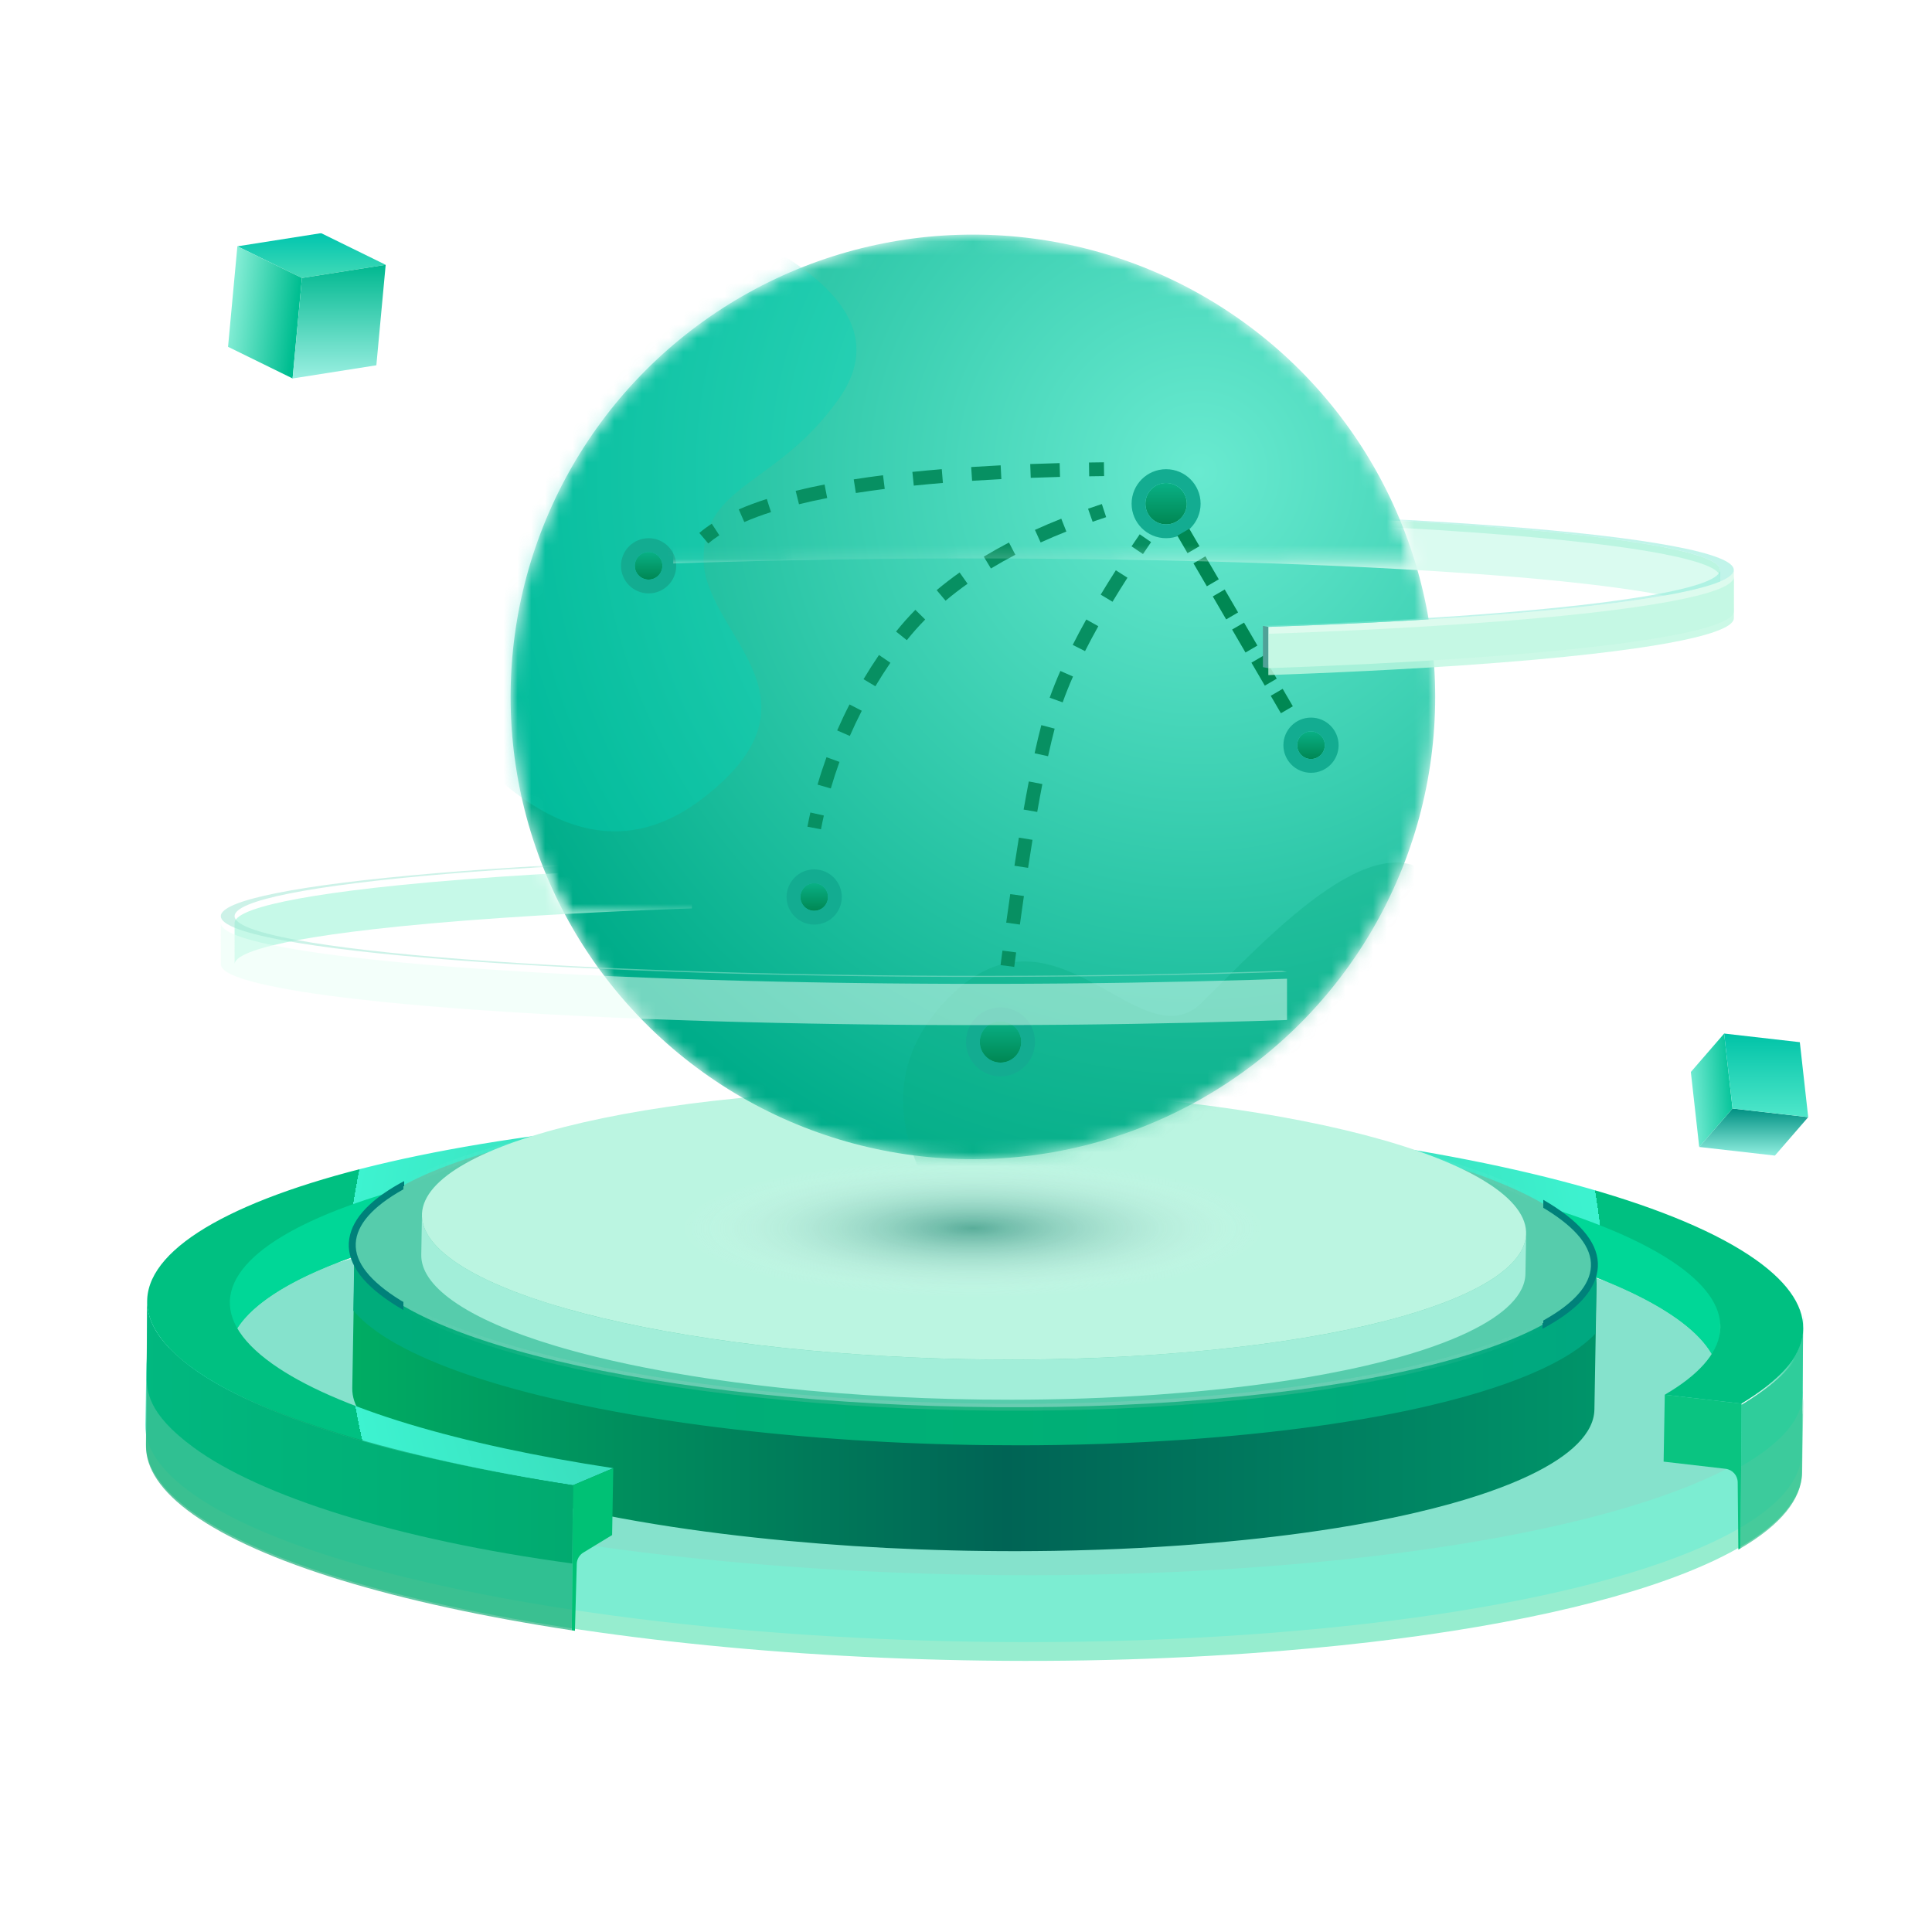 <svg xmlns="http://www.w3.org/2000/svg" xmlns:xlink="http://www.w3.org/1999/xlink" fill="none" version="1.1" width="140" height="140" viewBox="0 0 140 140"><defs><filter id="master_svg0_156_000049/0_3433/0_29551" filterUnits="objectBoundingBox" color-interpolation-filters="sRGB" x="0" y="0" width="120.106" height="20.587"><feFlood flood-opacity="0" result="BackgroundImageFix"/><feBlend mode="normal" in="SourceGraphic" in2="BackgroundImageFix" result="shape"/><feColorMatrix in="SourceAlpha" type="matrix" result="hardAlpha" values="0 0 0 0 0 0 0 0 0 0 0 0 0 0 0 0 0 0 127 0"/><feOffset dy="-0.5" dx="0"/><feGaussianBlur stdDeviation="0.1"/><feComposite in2="hardAlpha" operator="arithmetic" k2="-1" k3="1"/><feColorMatrix type="matrix" values="0 0 0 0 0.282 0 0 0 0 0.741 0 0 0 0 0.624 0 0 0 1 0"/><feBlend mode="normal" in2="shape" result="effect1_innerShadow"/><feColorMatrix in="SourceAlpha" type="matrix" result="hardAlpha" values="0 0 0 0 0 0 0 0 0 0 0 0 0 0 0 0 0 0 127 0"/><feOffset dy="-1" dx="0"/><feGaussianBlur stdDeviation="1"/><feComposite in2="hardAlpha" operator="arithmetic" k2="-1" k3="1"/><feColorMatrix type="matrix" values="0 0 0 0 0.361 0 0 0 0 0.906 0 0 0 0 0.78 0 0 0 1 0"/><feBlend mode="normal" in2="effect1_innerShadow" result="effect2_innerShadow"/></filter><filter id="master_svg1_156_000049/0_3433/0_29552" filterUnits="objectBoundingBox" color-interpolation-filters="sRGB" x="-6" y="-5" width="102.178" height="33.508"><feFlood flood-opacity="0" result="BackgroundImageFix"/><feColorMatrix in="SourceAlpha" type="matrix" values="0 0 0 0 0 0 0 0 0 0 0 0 0 0 0 0 0 0 127 0"/><feOffset dy="1" dx="0"/><feGaussianBlur stdDeviation="1.5"/><feColorMatrix type="matrix" values="0 0 0 0 0.157 0 0 0 0 0.739 0 0 0 0 0.629 0 0 0 1 0"/><feBlend mode="normal" in2="BackgroundImageFix" result="effect1_dropShadow"/><feBlend mode="normal" in="SourceGraphic" in2="effect1_dropShadow" result="shape"/></filter><linearGradient x1="1" y1="0.5" x2="0" y2="0.5" id="master_svg2_0_59462"><stop offset="0%" stop-color="#009469" stop-opacity="1"/><stop offset="47.42%" stop-color="#006455" stop-opacity="1"/><stop offset="100%" stop-color="#00AC63" stop-opacity="1"/></linearGradient><linearGradient x1="1" y1="0.5" x2="0" y2="0.5" id="master_svg3_0_59466"><stop offset="0%" stop-color="#00A880" stop-opacity="1"/><stop offset="47.42%" stop-color="#00B075" stop-opacity="1"/><stop offset="100%" stop-color="#00AC7B" stop-opacity="1"/></linearGradient><radialGradient cx="0" cy="0" r="1" gradientUnits="userSpaceOnUse" id="master_svg4_0_59470" gradientTransform="translate(70.618 90.522) rotate(0) scale(54.046 54.046)"><stop offset="0%" stop-color="#00D496" stop-opacity="1"/><stop offset="25%" stop-color="#000000" stop-opacity="1"/><stop offset="49.816%" stop-color="#00D797" stop-opacity="1"/></radialGradient><filter id="master_svg5_156_000049/0_3433/0_29558" filterUnits="objectBoundingBox" color-interpolation-filters="sRGB" x="0" y="0" width="4.535" height="10.992"><feFlood flood-opacity="0" result="BackgroundImageFix"/><feBlend mode="normal" in="SourceGraphic" in2="BackgroundImageFix" result="shape"/><feColorMatrix in="SourceAlpha" type="matrix" result="hardAlpha" values="0 0 0 0 0 0 0 0 0 0 0 0 0 0 0 0 0 0 127 0"/><feOffset dy="-1" dx="0"/><feGaussianBlur stdDeviation="1.5"/><feComposite in2="hardAlpha" operator="arithmetic" k2="-1" k3="1"/><feColorMatrix type="matrix" values="0 0 0 0 1 0 0 0 0 1 0 0 0 0 1 0 0 0 0.542 0"/><feBlend mode="normal" in2="shape" result="effect1_innerShadow"/></filter><radialGradient cx="0" cy="0" r="1" gradientUnits="userSpaceOnUse" id="master_svg6_0_59478" gradientTransform="translate(70.666 94.086) rotate(0) scale(60.002 60.002)"><stop offset="0%" stop-color="#33DEBB" stop-opacity="1"/><stop offset="51.668%" stop-color="#3AE0BF" stop-opacity="1"/><stop offset="75.768%" stop-color="#3DF3D0" stop-opacity="1"/><stop offset="41.742%" stop-color="#00C081" stop-opacity="1"/></radialGradient><linearGradient x1="1" y1="0.5" x2="0" y2="0.5" id="master_svg7_0_59482"><stop offset="0%" stop-color="#00B377" stop-opacity="1"/><stop offset="100%" stop-color="#00D7A2" stop-opacity="1"/></linearGradient><radialGradient cx="0" cy="0" r="1" gradientUnits="userSpaceOnUse" id="master_svg8_0_59486" gradientTransform="translate(70.532 90.935) rotate(0) scale(45.005 183.456)"><stop offset="52.796%" stop-color="#D5D5D5" stop-opacity="0.151"/><stop offset="92.254%" stop-color="#FFFFFF" stop-opacity="0"/><stop offset="24.028%" stop-color="#00817A" stop-opacity="1"/></radialGradient><linearGradient x1="0.905" y1="0.342" x2="0.066" y2="1" id="master_svg9_0_59492"><stop offset="0%" stop-color="#FFFFFF" stop-opacity="0"/><stop offset="100%" stop-color="#FFFFFF" stop-opacity="1"/></linearGradient><filter id="master_svga_156_000049/0_3433/0_29568" filterUnits="objectBoundingBox" color-interpolation-filters="sRGB" x="-4" y="-2" width="88.062" height="30.535"><feFlood flood-opacity="0" result="BackgroundImageFix"/><feColorMatrix in="SourceAlpha" type="matrix" values="0 0 0 0 0 0 0 0 0 0 0 0 0 0 0 0 0 0 127 0"/><feOffset dy="2" dx="0"/><feGaussianBlur stdDeviation="1"/><feColorMatrix type="matrix" values="0 0 0 0 0 0 0 0 0 0.729 0 0 0 0 0.624 0 0 0 1 0"/><feBlend mode="normal" in2="BackgroundImageFix" result="effect1_dropShadow"/><feBlend mode="normal" in="SourceGraphic" in2="effect1_dropShadow" result="shape"/></filter><radialGradient cx="0" cy="0" r="1" gradientUnits="userSpaceOnUse" id="master_svgb_0_59613" gradientTransform="translate(70.5 89) rotate(90) scale(5 21.087)"><stop offset="0%" stop-color="#006C59" stop-opacity="1"/><stop offset="100%" stop-color="#FFFFFF" stop-opacity="0"/></radialGradient><linearGradient x1="0.5" y1="0" x2="0.5" y2="1" id="master_svgc_0_59601"><stop offset="0%" stop-color="#77EFDC" stop-opacity="1"/><stop offset="0.244%" stop-color="#00C5AE" stop-opacity="1"/><stop offset="100%" stop-color="#42DAB7" stop-opacity="1"/><stop offset="100%" stop-color="#7FEBD8" stop-opacity="1"/></linearGradient><linearGradient x1="0.88" y1="0.69" x2="0" y2="0.5" id="master_svgd_0_59603"><stop offset="0%" stop-color="#00BE91" stop-opacity="1"/><stop offset="100%" stop-color="#89EFD8" stop-opacity="1"/></linearGradient><linearGradient x1="0.5" y1="0" x2="0.5" y2="1" id="master_svge_0_59605"><stop offset="0%" stop-color="#00B890" stop-opacity="1"/><stop offset="100%" stop-color="#9AEFE1" stop-opacity="1"/></linearGradient><linearGradient x1="0.5" y1="0" x2="0.5" y2="1" id="master_svgf_0_59607"><stop offset="0%" stop-color="#009082" stop-opacity="1"/><stop offset="100%" stop-color="#90EEDF" stop-opacity="1"/></linearGradient><linearGradient x1="0" y1="0.605" x2="1" y2="0.381" id="master_svgg_0_59609"><stop offset="0%" stop-color="#76ECD4" stop-opacity="1"/><stop offset="100%" stop-color="#00C297" stop-opacity="1"/></linearGradient><linearGradient x1="0.5" y1="0" x2="0.5" y2="0.995" id="master_svgh_0_59611"><stop offset="0%" stop-color="#00C3A7" stop-opacity="1"/><stop offset="100%" stop-color="#4FE7CA" stop-opacity="1"/></linearGradient><radialGradient cx="0" cy="0" r="1" gradientUnits="userSpaceOnUse" id="master_svgi_0_59615" gradientTransform="translate(86.995 34.002) rotate(124.519) scale(55.41 55.41)"><stop offset="0%" stop-color="#69EAD0" stop-opacity="1"/><stop offset="100%" stop-color="#00AD8A" stop-opacity="1"/></radialGradient><mask id="master_svgj_156_000049/0_3433/0_15263" style="mask-type:alpha" maskUnits="userSpaceOnUse"><g><ellipse cx="70.5" cy="50.5" rx="33.5" ry="33.5" fill="#FFFFFF" fill-opacity="1"/></g></mask><filter id="master_svgk_156_000049/0_3433/0_15266" filterUnits="objectBoundingBox" color-interpolation-filters="sRGB" x="-6" y="-5" width="15" height="15"><feFlood flood-opacity="0" result="BackgroundImageFix"/><feColorMatrix in="SourceAlpha" type="matrix" values="0 0 0 0 0 0 0 0 0 0 0 0 0 0 0 0 0 0 127 0"/><feOffset dy="1" dx="0"/><feGaussianBlur stdDeviation="1.5"/><feColorMatrix type="matrix" values="0 0 0 0 0 0 0 0 0 0.533 0 0 0 0 0.325 0 0 0 1 0"/><feBlend mode="normal" in2="BackgroundImageFix" result="effect1_dropShadow"/><feBlend mode="normal" in="SourceGraphic" in2="effect1_dropShadow" result="shape"/></filter><linearGradient x1="0.5" y1="0" x2="0.5" y2="1" id="master_svgl_0_59621"><stop offset="0%" stop-color="#09B085" stop-opacity="1"/><stop offset="100%" stop-color="#008753" stop-opacity="1"/></linearGradient><filter id="master_svgm_156_000049/0_3433/0_15267" filterUnits="objectBoundingBox" color-interpolation-filters="sRGB" x="-6" y="-5" width="14" height="14"><feFlood flood-opacity="0" result="BackgroundImageFix"/><feColorMatrix in="SourceAlpha" type="matrix" values="0 0 0 0 0 0 0 0 0 0 0 0 0 0 0 0 0 0 127 0"/><feOffset dy="1" dx="0"/><feGaussianBlur stdDeviation="1.5"/><feColorMatrix type="matrix" values="0 0 0 0 0 0 0 0 0 0.533 0 0 0 0 0.325 0 0 0 1 0"/><feBlend mode="normal" in2="BackgroundImageFix" result="effect1_dropShadow"/><feBlend mode="normal" in="SourceGraphic" in2="effect1_dropShadow" result="shape"/></filter><linearGradient x1="0.5" y1="0" x2="0.5" y2="1" id="master_svgn_0_59621"><stop offset="0%" stop-color="#09B085" stop-opacity="1"/><stop offset="100%" stop-color="#008753" stop-opacity="1"/></linearGradient><filter id="master_svgo_156_000049/0_3433/0_15268" filterUnits="objectBoundingBox" color-interpolation-filters="sRGB" x="-6" y="-5" width="14" height="14"><feFlood flood-opacity="0" result="BackgroundImageFix"/><feColorMatrix in="SourceAlpha" type="matrix" values="0 0 0 0 0 0 0 0 0 0 0 0 0 0 0 0 0 0 127 0"/><feOffset dy="1" dx="0"/><feGaussianBlur stdDeviation="1.5"/><feColorMatrix type="matrix" values="0 0 0 0 0 0 0 0 0 0.533 0 0 0 0 0.325 0 0 0 1 0"/><feBlend mode="normal" in2="BackgroundImageFix" result="effect1_dropShadow"/><feBlend mode="normal" in="SourceGraphic" in2="effect1_dropShadow" result="shape"/></filter><linearGradient x1="0.5" y1="0" x2="0.5" y2="1" id="master_svgp_0_59621"><stop offset="0%" stop-color="#09B085" stop-opacity="1"/><stop offset="100%" stop-color="#008753" stop-opacity="1"/></linearGradient><filter id="master_svgq_156_000049/0_3433/0_15269" filterUnits="objectBoundingBox" color-interpolation-filters="sRGB" x="-6" y="-5" width="14" height="14"><feFlood flood-opacity="0" result="BackgroundImageFix"/><feColorMatrix in="SourceAlpha" type="matrix" values="0 0 0 0 0 0 0 0 0 0 0 0 0 0 0 0 0 0 127 0"/><feOffset dy="1" dx="0"/><feGaussianBlur stdDeviation="1.5"/><feColorMatrix type="matrix" values="0 0 0 0 0 0 0 0 0 0.533 0 0 0 0 0.325 0 0 0 1 0"/><feBlend mode="normal" in2="BackgroundImageFix" result="effect1_dropShadow"/><feBlend mode="normal" in="SourceGraphic" in2="effect1_dropShadow" result="shape"/></filter><linearGradient x1="0.5" y1="0" x2="0.5" y2="1" id="master_svgr_0_59621"><stop offset="0%" stop-color="#09B085" stop-opacity="1"/><stop offset="100%" stop-color="#008753" stop-opacity="1"/></linearGradient><filter id="master_svgs_156_000049/0_3433/0_15271" filterUnits="objectBoundingBox" color-interpolation-filters="sRGB" x="-6" y="-5" width="15" height="15"><feFlood flood-opacity="0" result="BackgroundImageFix"/><feColorMatrix in="SourceAlpha" type="matrix" values="0 0 0 0 0 0 0 0 0 0 0 0 0 0 0 0 0 0 127 0"/><feOffset dy="1" dx="0"/><feGaussianBlur stdDeviation="1.5"/><feColorMatrix type="matrix" values="0 0 0 0 0 0 0 0 0 0.533 0 0 0 0 0.325 0 0 0 1 0"/><feBlend mode="normal" in2="BackgroundImageFix" result="effect1_dropShadow"/><feBlend mode="normal" in="SourceGraphic" in2="effect1_dropShadow" result="shape"/></filter><linearGradient x1="0.5" y1="0" x2="0.5" y2="1" id="master_svgt_0_59621"><stop offset="0%" stop-color="#09B085" stop-opacity="1"/><stop offset="100%" stop-color="#008753" stop-opacity="1"/></linearGradient><radialGradient cx="0" cy="0" r="1" gradientUnits="userSpaceOnUse" id="master_svgu_0_59631" gradientTransform="translate(101.933 45.743) rotate(148.225) scale(66.88 66.88)"><stop offset="0%" stop-color="#31B4AB" stop-opacity="1"/><stop offset="100%" stop-color="#00A57C" stop-opacity="1"/></radialGradient><mask id="master_svgv_156_000049/0_3433/0_15276" style="mask-type:alpha" maskUnits="userSpaceOnUse"><g><path d="M17.5,88C36.002,88,101.403,90.602,101.403,72.101C101.403,70.021,135.482,43.721,135.177,41.755Q133.976,34,99.144,31.331L102.518,40.648Q49.154,41,39.07,41C20.568,41,69.5,41.499,69.5,60C69.5,64.653,57.34,64.667,51,66.34C49.533,66.727,40.498,65.454,40.974,66.34C41.715,67.718,40.651,65.871,39.07,62.109C38.618,61.035,38.126,59.827,37.476,58.565C33.153,50.175,26.114,38.671,21.804,41C17.16,43.509,5.044,52.85,4.231,64C3.423,75.091,13.895,88,17.5,88Z" fill-rule="evenodd" fill="#FFFFFF" fill-opacity="1"/></g></mask><filter id="master_svgw_156_000049/0_3433/0_29634" filterUnits="objectBoundingBox" color-interpolation-filters="sRGB" x="0" y="0" width="33.14" height="7.043"><feFlood flood-opacity="0" result="BackgroundImageFix"/><feBlend mode="normal" in="SourceGraphic" in2="BackgroundImageFix" result="shape"/><feColorMatrix in="SourceAlpha" type="matrix" result="hardAlpha" values="0 0 0 0 0 0 0 0 0 0 0 0 0 0 0 0 0 0 127 0"/><feOffset dy="0.5" dx="0"/><feGaussianBlur stdDeviation="1"/><feComposite in2="hardAlpha" operator="arithmetic" k2="-1" k3="1"/><feColorMatrix type="matrix" values="0 0 0 0 0 0 0 0 0 0.812 0 0 0 0 0.737 0 0 0 1 0"/><feBlend mode="normal" in2="shape" result="effect1_innerShadow"/></filter><filter id="master_svgx_156_000049/0_3433/0_29636" filterUnits="objectBoundingBox" color-interpolation-filters="sRGB" x="0" y="0" width="77.263" height="7.396"><feFlood flood-opacity="0" result="BackgroundImageFix"/><feBlend mode="normal" in="SourceGraphic" in2="BackgroundImageFix" result="shape"/><feColorMatrix in="SourceAlpha" type="matrix" result="hardAlpha" values="0 0 0 0 0 0 0 0 0 0 0 0 0 0 0 0 0 0 127 0"/><feOffset dy="0.5" dx="0"/><feGaussianBlur stdDeviation="0.5"/><feComposite in2="hardAlpha" operator="arithmetic" k2="-1" k3="1"/><feColorMatrix type="matrix" values="0 0 0 0 0 0 0 0 0 0.812 0 0 0 0 0.737 0 0 0 1 0"/><feBlend mode="normal" in2="shape" result="effect1_innerShadow"/><feGaussianBlur in="BackgroundImage" stdDeviation="13.6"/><feComposite in2="SourceAlpha" operator="in" result="effect2_foregroundBlur"/><feBlend mode="normal" in="SourceGraphic" in2="effect2_foregroundBlur" result="shape"/></filter><filter id="master_svgy_156_000049/0_3433/0_29637" filterUnits="objectBoundingBox" color-interpolation-filters="sRGB" x="0" y="0" width="77.26" height="8.532"><feFlood flood-opacity="0" result="BackgroundImageFix"/><feBlend mode="normal" in="SourceGraphic" in2="BackgroundImageFix" result="shape"/><feGaussianBlur in="BackgroundImage" stdDeviation="13.6"/><feComposite in2="SourceAlpha" operator="in" result="effect1_foregroundBlur"/><feBlend mode="normal" in="SourceGraphic" in2="effect1_foregroundBlur" result="shape"/></filter><filter id="master_svgz_156_000049/0_3433/0_29647" filterUnits="objectBoundingBox" color-interpolation-filters="sRGB" x="0" y="0" width="75.863" height="7.318"><feFlood flood-opacity="0" result="BackgroundImageFix"/><feBlend mode="normal" in="SourceGraphic" in2="BackgroundImageFix" result="shape"/><feColorMatrix in="SourceAlpha" type="matrix" result="hardAlpha" values="0 0 0 0 0 0 0 0 0 0 0 0 0 0 0 0 0 0 127 0"/><feOffset dy="0.5" dx="0"/><feGaussianBlur stdDeviation="1"/><feComposite in2="hardAlpha" operator="arithmetic" k2="-1" k3="1"/><feColorMatrix type="matrix" values="0 0 0 0 0 0 0 0 0 0.812 0 0 0 0 0.737 0 0 0 1 0"/><feBlend mode="normal" in2="shape" result="effect1_innerShadow"/></filter><filter id="master_svg10_156_000049/0_3433/0_29649" filterUnits="objectBoundingBox" color-interpolation-filters="sRGB" x="0" y="0" width="33.736" height="7.118"><feFlood flood-opacity="0" result="BackgroundImageFix"/><feBlend mode="normal" in="SourceGraphic" in2="BackgroundImageFix" result="shape"/><feColorMatrix in="SourceAlpha" type="matrix" result="hardAlpha" values="0 0 0 0 0 0 0 0 0 0 0 0 0 0 0 0 0 0 127 0"/><feOffset dy="0.5" dx="0"/><feGaussianBlur stdDeviation="1"/><feComposite in2="hardAlpha" operator="arithmetic" k2="-1" k3="1"/><feColorMatrix type="matrix" values="0 0 0 0 0 0 0 0 0 0.812 0 0 0 0 0.737 0 0 0 1 0"/><feBlend mode="normal" in2="shape" result="effect1_innerShadow"/><feGaussianBlur in="BackgroundImage" stdDeviation="13.6"/><feComposite in2="SourceAlpha" operator="in" result="effect2_foregroundBlur"/><feBlend mode="normal" in="SourceGraphic" in2="effect2_foregroundBlur" result="shape"/></filter><filter id="master_svg11_156_000049/0_3433/0_29650" filterUnits="objectBoundingBox" color-interpolation-filters="sRGB" x="0" y="0" width="77.255" height="8.533"><feFlood flood-opacity="0" result="BackgroundImageFix"/><feBlend mode="normal" in="SourceGraphic" in2="BackgroundImageFix" result="shape"/><feGaussianBlur in="BackgroundImage" stdDeviation="13.6"/><feComposite in2="SourceAlpha" operator="in" result="effect1_foregroundBlur"/><feBlend mode="normal" in="SourceGraphic" in2="effect1_foregroundBlur" result="shape"/></filter></defs><g><g><g><g><g><path d="M50.756,86.612C82.012,84.426,116.265,89.002,127.259,96.83C138.253,104.659,121.823,112.776,90.567,114.962C59.311,117.147,25.061,112.574,14.067,104.746C3.073,96.917,19.5,88.798,50.756,86.612L50.756,86.612Z" fill-rule="evenodd" fill="#85E2CC" fill-opacity="1"/></g><g><path d="M50.756,86.612C82.012,84.426,116.265,89.002,127.259,96.83C138.253,104.659,121.823,112.776,90.567,114.962C59.311,117.147,25.061,112.574,14.067,104.746C3.073,96.917,19.5,88.798,50.756,86.612ZM50.812,87.41Q39.352,88.212,30.453,90.05Q21.909,91.816,16.923,94.28Q12.175,96.627,11.542,99.115Q10.928,101.528,14.531,104.095Q18.469,106.898,26.483,109.183Q34.295,111.41,44.825,112.816Q55.373,114.225,66.999,114.589Q79.038,114.966,90.512,114.164Q101.972,113.363,110.871,111.524Q119.416,109.759,124.402,107.295Q129.151,104.949,129.784,102.461Q130.398,100.048,126.795,97.482Q122.857,94.678,114.843,92.393Q107.031,90.166,96.5,88.759Q85.952,87.35,74.325,86.985Q62.286,86.608,50.812,87.41Z" fill-rule="evenodd" fill="#FFFFFF" fill-opacity="0.654"/></g><g><path d="M130.674,101.819L130.591,106.666C130.487,112.699,115.073,118.09,90.484,119.809C59.227,121.994,24.978,117.422,13.984,109.593C11.639,107.923,10.541,106.239,10.569,104.603L10.652,99.756C10.625,101.392,11.722,103.075,14.067,104.746C25.061,112.574,59.311,117.147,90.567,114.962C115.157,113.242,130.57,107.852,130.674,101.819L130.674,101.819Z" fill-rule="evenodd" fill="#96EDCF" fill-opacity="1"/></g></g><g filter="url(#master_svg0_156_000049/0_3433/0_29551)"><path d="M130.414,103.136C130.31,103.434,130.168,103.729,129.99,104.021C129.818,104.302,129.614,104.58,129.376,104.856C129.142,105.126,128.877,105.394,128.581,105.66C128.286,105.923,127.96,106.185,127.604,106.442C127.248,106.701,126.861,106.956,126.445,107.208C126.02,107.465,125.565,107.718,125.079,107.967C124.578,108.225,124.044,108.478,123.479,108.726C122.89,108.985,122.266,109.24,121.608,109.489C120.909,109.755,120.171,110.014,119.396,110.267C118.546,110.544,117.651,110.813,116.713,111.074C115.64,111.373,114.51,111.66,113.326,111.935C111.897,112.266,110.389,112.58,108.807,112.874C106.828,113.241,104.731,113.578,102.524,113.881C98.825,114.389,94.814,114.8,90.524,115.1C87.937,115.281,85.331,115.416,82.719,115.506C81.265,115.556,79.81,115.593,78.355,115.616C77.172,115.635,75.99,115.645,74.81,115.646C73.731,115.647,72.654,115.641,71.58,115.628C70.543,115.615,69.509,115.596,68.478,115.57C67.434,115.544,66.394,115.512,65.359,115.473C64.31,115.433,63.265,115.387,62.227,115.334C61.154,115.279,60.088,115.217,59.028,115.149C57.953,115.08,56.885,115.003,55.826,114.92C54.752,114.835,53.687,114.744,52.631,114.646C51.558,114.545,50.496,114.438,49.445,114.324C48.37,114.207,47.307,114.083,46.258,113.952C45.179,113.817,44.115,113.675,43.066,113.525C41.978,113.37,40.906,113.207,39.852,113.036C38.74,112.856,37.648,112.667,36.579,112.47C35.408,112.253,34.264,112.027,33.149,111.792C31.884,111.524,30.658,111.244,29.473,110.953C27.953,110.578,26.502,110.184,25.129,109.772C20.391,108.348,16.579,106.704,14.024,104.884C11.679,103.214,10.595,101.542,10.623,99.906L10.526,104.742C10.498,106.378,11.595,108.061,13.941,109.731C16.496,111.551,20.307,113.195,25.046,114.619C26.419,115.031,27.869,115.425,29.39,115.8C30.575,116.092,31.801,116.372,33.066,116.639C34.18,116.875,35.325,117.101,36.496,117.317C37.565,117.514,38.657,117.703,39.769,117.883C40.823,118.054,41.894,118.217,42.983,118.373C44.032,118.522,45.096,118.665,46.174,118.799C47.224,118.931,48.287,119.055,49.362,119.171C50.413,119.285,51.475,119.393,52.548,119.493C53.603,119.591,54.669,119.683,55.743,119.767C56.802,119.851,57.869,119.927,58.945,119.996C60.004,120.064,61.071,120.126,62.143,120.181C63.182,120.234,64.226,120.28,65.275,120.32C66.311,120.359,67.351,120.392,68.394,120.418C69.426,120.443,70.46,120.463,71.496,120.476C72.571,120.488,73.648,120.494,74.726,120.493C75.907,120.492,77.089,120.481,78.272,120.463C79.726,120.44,81.182,120.403,82.636,120.354C85.247,120.263,87.854,120.128,90.44,119.947C94.73,119.647,98.741,119.236,102.44,118.729C104.648,118.425,106.745,118.088,108.723,117.721C110.306,117.427,111.814,117.113,113.242,116.782C114.426,116.507,115.556,116.22,116.63,115.921C117.568,115.661,118.462,115.391,119.312,115.114C120.087,114.861,120.825,114.602,121.525,114.336C122.182,114.087,122.807,113.833,123.396,113.573C123.961,113.325,124.494,113.072,124.996,112.814C125.481,112.565,125.937,112.312,126.361,112.056C126.778,111.804,127.164,111.548,127.521,111.29C127.877,111.032,128.202,110.771,128.497,110.507C128.794,110.241,129.059,109.973,129.292,109.703C129.53,109.427,129.735,109.149,129.906,108.868C130.084,108.576,130.226,108.281,130.331,107.983C130.441,107.67,130.51,107.354,130.536,107.036C130.542,106.96,130.546,106.882,130.547,106.805L130.631,101.958C130.629,102.035,130.625,102.112,130.619,102.189C130.593,102.507,130.524,102.823,130.414,103.136Z" fill-rule="evenodd" fill="#7CEDD2" fill-opacity="1"/></g><g filter="url(#master_svg1_156_000049/0_3433/0_29552)"><path d="M115.542,92.326C115.463,92.55,115.357,92.771,115.223,92.99C115.094,93.2,114.941,93.409,114.762,93.616C114.588,93.819,114.388,94.02,114.166,94.22C113.945,94.417,113.7,94.613,113.433,94.807C113.166,95.001,112.876,95.192,112.564,95.381C112.245,95.574,111.903,95.763,111.54,95.95C111.164,96.143,110.763,96.333,110.34,96.52C109.897,96.714,109.429,96.905,108.936,97.092C108.411,97.291,107.858,97.486,107.277,97.675C106.639,97.883,105.968,98.085,105.265,98.281C104.46,98.504,103.613,98.72,102.725,98.926C101.654,99.174,100.525,99.409,99.338,99.63C97.855,99.906,96.283,100.158,94.628,100.385C91.853,100.765,88.845,101.074,85.628,101.3C83.69,101.435,81.736,101.536,79.778,101.603C78.688,101.641,77.597,101.669,76.506,101.686C75.619,101.7,74.733,101.708,73.848,101.709C73.039,101.709,72.232,101.705,71.426,101.695C70.649,101.686,69.873,101.671,69.1,101.652C68.318,101.633,67.538,101.608,66.761,101.578C65.975,101.549,65.192,101.514,64.413,101.474C63.609,101.433,62.809,101.387,62.014,101.336C61.208,101.284,60.407,101.226,59.613,101.164C58.807,101.1,58.008,101.032,57.216,100.958C56.411,100.883,55.614,100.803,54.826,100.717C54.019,100.629,53.221,100.536,52.434,100.438C51.625,100.337,50.827,100.23,50.04,100.118C49.223,100.001,48.419,99.879,47.629,99.751C46.794,99.616,45.975,99.473,45.173,99.325C44.294,99.163,43.435,98.994,42.599,98.817C41.65,98.616,40.73,98.406,39.841,98.187C38.7,97.907,37.612,97.611,36.582,97.301C33.028,96.233,30.17,95.001,28.254,93.636C26.495,92.384,25.673,91.122,25.694,89.895L25.527,99.59C25.506,100.816,26.328,102.078,28.087,103.331C30.003,104.695,32.862,105.928,36.415,106.996C37.445,107.305,38.533,107.601,39.674,107.882C40.563,108.101,41.483,108.311,42.432,108.512C43.268,108.688,44.127,108.858,45.006,109.02C45.808,109.168,46.627,109.31,47.462,109.445C48.252,109.574,49.056,109.696,49.873,109.812C50.66,109.925,51.458,110.031,52.267,110.133C53.055,110.231,53.852,110.324,54.659,110.411C55.447,110.497,56.245,110.577,57.049,110.653C57.841,110.726,58.64,110.795,59.446,110.859C60.241,110.921,61.042,110.978,61.848,111.031C62.642,111.082,63.442,111.128,64.246,111.169C65.025,111.208,65.808,111.243,66.595,111.273C67.371,111.303,68.151,111.327,68.933,111.346C69.707,111.366,70.482,111.38,71.259,111.389C72.065,111.399,72.872,111.404,73.681,111.403C74.566,111.402,75.452,111.394,76.34,111.381C77.43,111.363,78.521,111.336,79.612,111.298C81.569,111.23,83.523,111.13,85.461,110.994C88.678,110.769,91.687,110.46,94.461,110.08C96.116,109.852,97.688,109.6,99.171,109.324C100.358,109.104,101.487,108.869,102.558,108.62C103.446,108.414,104.293,108.199,105.098,107.975C105.801,107.78,106.472,107.577,107.11,107.369C107.691,107.18,108.244,106.986,108.769,106.786C109.262,106.6,109.731,106.409,110.173,106.214C110.596,106.028,110.997,105.838,111.373,105.645C111.737,105.458,112.078,105.268,112.397,105.075C112.709,104.887,112.999,104.695,113.267,104.501C113.534,104.308,113.778,104.112,113.999,103.914C114.222,103.715,114.421,103.513,114.596,103.31C114.774,103.104,114.927,102.895,115.056,102.685C115.19,102.465,115.296,102.244,115.375,102.021C115.457,101.786,115.509,101.549,115.528,101.31C115.533,101.253,115.536,101.195,115.537,101.137L115.704,91.442C115.703,91.5,115.7,91.558,115.695,91.616C115.675,91.854,115.624,92.091,115.542,92.326Z" fill-rule="evenodd" fill="url(#master_svg2_0_59462)" fill-opacity="1"/></g><g><path d="M115.542,92.326C115.624,92.091,115.675,91.854,115.695,91.616C115.7,91.558,115.703,91.5,115.704,91.442L115.615,96.63C115.476,96.779,115.325,96.926,115.162,97.073C114.936,97.274,114.685,97.475,114.412,97.673C114.139,97.872,113.842,98.067,113.523,98.26C113.197,98.458,112.847,98.651,112.476,98.842C112.091,99.04,111.681,99.234,111.248,99.425C110.795,99.624,110.317,99.819,109.812,100.01C109.275,100.214,108.71,100.414,108.115,100.607C107.463,100.82,106.776,101.026,106.057,101.227C105.234,101.455,104.368,101.676,103.459,101.886C102.364,102.14,101.209,102.38,99.995,102.607C98.478,102.889,96.87,103.147,95.177,103.379C92.339,103.767,89.262,104.084,85.971,104.315C83.989,104.453,81.99,104.556,79.988,104.625C78.873,104.664,77.757,104.692,76.641,104.71C75.733,104.724,74.827,104.732,73.922,104.733C73.094,104.733,72.269,104.729,71.444,104.719C70.65,104.71,69.856,104.694,69.065,104.675C68.265,104.655,67.468,104.63,66.673,104.599C65.869,104.569,65.068,104.534,64.271,104.493C63.449,104.451,62.63,104.404,61.817,104.352C60.993,104.298,60.174,104.239,59.361,104.176C58.537,104.11,57.72,104.041,56.91,103.965C56.086,103.888,55.271,103.806,54.465,103.718C53.639,103.628,52.823,103.533,52.018,103.433C51.191,103.33,50.374,103.22,49.569,103.106C48.734,102.986,47.911,102.861,47.103,102.73C46.249,102.592,45.411,102.446,44.591,102.295C43.692,102.129,42.813,101.956,41.958,101.775C40.988,101.569,40.047,101.355,39.137,101.131C37.97,100.844,36.857,100.541,35.804,100.224C32.168,99.132,29.245,97.872,27.285,96.475C26.581,95.974,26.023,95.471,25.607,94.969L25.694,89.895C25.673,91.122,26.495,92.384,28.254,93.636C30.17,95.001,33.028,96.233,36.582,97.301C37.612,97.611,38.7,97.907,39.841,98.187C40.73,98.406,41.65,98.616,42.599,98.817C43.435,98.994,44.294,99.163,45.173,99.325C45.975,99.473,46.794,99.616,47.629,99.751C48.419,99.879,49.223,100.001,50.04,100.118C50.827,100.23,51.625,100.337,52.434,100.438C53.221,100.536,54.019,100.629,54.826,100.717C55.614,100.803,56.411,100.883,57.216,100.958C58.008,101.032,58.807,101.1,59.613,101.164C60.407,101.226,61.208,101.284,62.014,101.336C62.809,101.387,63.609,101.433,64.413,101.474C65.192,101.514,65.975,101.549,66.761,101.578C67.538,101.608,68.318,101.633,69.1,101.652C69.873,101.671,70.649,101.686,71.426,101.695C72.232,101.705,73.039,101.709,73.848,101.709C74.733,101.708,75.619,101.7,76.506,101.686C77.597,101.669,78.688,101.641,79.778,101.603C81.736,101.536,83.69,101.435,85.628,101.3C88.845,101.074,91.853,100.765,94.628,100.385C96.283,100.158,97.855,99.906,99.338,99.63C100.525,99.409,101.654,99.174,102.725,98.926C103.613,98.72,104.46,98.504,105.265,98.281C105.968,98.085,106.639,97.883,107.277,97.675C107.858,97.486,108.411,97.291,108.936,97.092C109.429,96.905,109.897,96.714,110.34,96.52C110.763,96.333,111.164,96.143,111.54,95.95C111.903,95.763,112.245,95.574,112.564,95.381C112.876,95.192,113.166,95.001,113.433,94.807C113.7,94.613,113.945,94.417,114.166,94.22C114.388,94.02,114.588,93.819,114.762,93.616C114.941,93.409,115.094,93.2,115.223,92.99C115.357,92.771,115.463,92.55,115.542,92.326Z" fill-rule="evenodd" fill="url(#master_svg3_0_59466)" fill-opacity="1"/></g><g><path d="M124.663,95.184L124.58,100.031C124.605,98.561,123.62,97.048,121.512,95.547C111.62,88.503,80.795,84.384,52.663,86.351C30.532,87.899,16.665,92.751,16.572,98.181L16.655,93.333C16.749,87.904,30.616,83.052,52.746,81.504C80.879,79.537,111.703,83.656,121.595,90.7C123.704,92.201,124.688,93.714,124.663,95.184L124.663,95.184Z" fill-rule="evenodd" fill="#16D489" fill-opacity="1"/></g><g><path d="M121.595,90.701C119.296,89.063,115.865,87.584,111.6,86.302C110.364,85.931,109.057,85.576,107.688,85.239C106.622,84.976,105.518,84.724,104.38,84.483C103.376,84.271,102.346,84.068,101.291,83.873C100.328,83.695,99.346,83.525,98.345,83.363C97.396,83.209,96.431,83.062,95.451,82.923C94.508,82.788,93.55,82.66,92.578,82.538C91.634,82.42,90.677,82.309,89.709,82.203C88.763,82.101,87.807,82.004,86.841,81.914C85.891,81.826,84.932,81.743,83.966,81.667C83.012,81.592,82.052,81.523,81.084,81.461C80.131,81.399,79.171,81.344,78.206,81.295C77.272,81.247,76.332,81.206,75.388,81.17C74.457,81.135,73.521,81.105,72.582,81.082C71.655,81.058,70.724,81.041,69.791,81.03C68.824,81.018,67.855,81.013,66.885,81.014C65.823,81.015,64.759,81.024,63.695,81.041C62.386,81.062,61.076,81.095,59.768,81.14C57.418,81.221,55.073,81.342,52.746,81.505C48.887,81.775,45.28,82.145,41.952,82.601C39.965,82.874,38.077,83.178,36.296,83.508C34.872,83.773,33.517,84.055,32.232,84.353C31.166,84.6,30.15,84.859,29.183,85.128C28.34,85.362,27.534,85.605,26.769,85.854C26.072,86.082,25.407,86.315,24.778,86.554C24.186,86.778,23.624,87.007,23.093,87.241C22.585,87.465,22.104,87.693,21.653,87.924C21.216,88.148,20.806,88.376,20.424,88.607C20.049,88.834,19.701,89.064,19.38,89.297C19.059,89.529,18.766,89.764,18.501,90.002C18.234,90.241,17.995,90.482,17.785,90.725C17.571,90.973,17.387,91.224,17.233,91.476C17.072,91.74,16.944,92.006,16.85,92.273C16.751,92.555,16.689,92.84,16.666,93.126C16.66,93.195,16.657,93.264,16.655,93.334L16.572,98.181C16.573,98.112,16.576,98.042,16.582,97.973C16.606,97.687,16.668,97.403,16.767,97.12C16.861,96.853,16.989,96.587,17.149,96.324C17.303,96.071,17.488,95.821,17.701,95.573C17.912,95.329,18.15,95.088,18.417,94.849C18.683,94.611,18.976,94.376,19.297,94.144C19.617,93.911,19.966,93.681,20.341,93.454C20.723,93.223,21.133,92.996,21.57,92.771C22.021,92.54,22.501,92.312,23.01,92.088C23.541,91.854,24.102,91.625,24.694,91.401C25.324,91.162,25.988,90.929,26.685,90.701C27.451,90.452,28.256,90.209,29.1,89.975C30.066,89.706,31.083,89.448,32.149,89.201C33.433,88.902,34.789,88.62,36.213,88.355C37.994,88.025,39.882,87.722,41.869,87.449C45.196,86.993,48.804,86.622,52.663,86.352C54.99,86.189,57.334,86.068,59.684,85.987C60.992,85.942,62.302,85.909,63.611,85.889C64.676,85.871,65.74,85.862,66.802,85.861C67.772,85.86,68.741,85.866,69.707,85.877C70.64,85.889,71.571,85.906,72.499,85.929C73.437,85.952,74.373,85.982,75.305,86.017C76.249,86.053,77.188,86.095,78.123,86.142C79.088,86.191,80.048,86.247,81.001,86.308C81.968,86.371,82.929,86.44,83.882,86.514C84.849,86.591,85.808,86.673,86.758,86.762C87.723,86.851,88.68,86.948,89.626,87.051C90.594,87.156,91.551,87.267,92.495,87.386C93.466,87.507,94.424,87.635,95.368,87.77C96.348,87.909,97.313,88.056,98.261,88.21C99.262,88.372,100.245,88.543,101.207,88.72C102.262,88.915,103.293,89.118,104.297,89.33C105.435,89.572,106.539,89.823,107.605,90.086C108.974,90.423,110.281,90.778,111.516,91.149C115.782,92.431,119.212,93.91,121.512,95.548C123.62,97.049,124.605,98.562,124.579,100.032L124.663,95.185C124.688,93.715,123.703,92.202,121.595,90.701L121.595,90.701Z" fill-rule="evenodd" fill="url(#master_svg4_0_59470)" fill-opacity="1"/></g><g filter="url(#master_svg5_156_000049/0_3433/0_29558)"><path d="M130.631,101.958C130.599,103.825,129.174,105.508,126.127,107.284L126.203,101.713C129.14,100.002,130.63,98.159,130.662,96.293L130.631,101.958Z" fill-rule="evenodd" fill="#59F2D0" fill-opacity="1"/></g><g><path d="M126.203,101.713L126.127,112.195L125.967,112.286L125.921,107.418C125.916,106.914,125.536,106.492,125.036,106.434L120.552,105.915L120.636,101.068L126.203,101.713Z" fill-rule="evenodd" fill="#0AC481" fill-opacity="1"/></g><g><path d="M127.257,91.304C132.135,94.778,131.776,98.459,126.202,101.713L120.635,101.068C125.458,98.255,126.16,94.951,121.594,91.7C111.702,84.656,80.879,80.537,52.747,82.504C24.614,84.471,9.836,91.779,19.728,98.823C24.288,102.07,33.294,104.693,44.439,106.389L41.517,107.628C28.689,105.676,18.942,102.692,14.066,99.219C3.09,91.403,19.553,83.27,50.758,81.088C81.964,78.906,116.28,83.488,127.257,91.304Z" fill-rule="evenodd" fill="url(#master_svg6_0_59478)" fill-opacity="1"/></g><g><path d="M44.439,106.389L44.356,111.236L42.275,112.502C41.985,112.678,41.804,112.989,41.795,113.329L41.662,118.172L41.434,118.14L41.517,107.627L44.439,106.389Z" fill-rule="evenodd" fill="#00C175" fill-opacity="1"/></g><g><path d="M10.626,99.49Q10.644,98.194,10.664,94.245C10.637,95.877,11.729,97.555,14.066,99.219C18.942,102.692,28.689,105.676,41.517,107.628L41.469,113.298C28.683,111.567,18.812,108.406,14.025,104.884C10.664,102.412,10.609,100.787,10.626,99.49Z" fill-rule="evenodd" fill="url(#master_svg7_0_59482)" fill-opacity="1"/></g><g><path d="M55.602,80.304C79.049,78.664,104.732,82.096,112.976,87.967C121.22,93.838,108.907,99.927,85.461,101.567C62.023,103.205,36.331,99.774,28.087,93.903C19.843,88.033,32.164,81.943,55.602,80.304L55.602,80.304Z" fill-rule="evenodd" fill="#56CCAC" fill-opacity="1"/><path d="M25.37,89.471Q24.766,91.845,27.942,94.107Q31.014,96.295,37.165,98.048Q43.084,99.736,51.043,100.799Q58.997,101.861,67.76,102.136Q76.832,102.421,85.479,101.817Q94.132,101.211,100.862,99.821Q107.377,98.475,111.213,96.578Q115.124,94.645,115.694,92.4Q116.298,90.026,113.121,87.764Q110.049,85.576,103.9,83.822Q97.982,82.135,90.024,81.071Q82.07,80.009,73.307,79.734Q64.235,79.45,55.585,80.055Q46.934,80.66,40.205,82.05Q33.691,83.397,29.853,85.293Q25.942,87.226,25.37,89.471ZM37.303,97.568Q31.234,95.837,28.232,93.7L28.232,93.7Q25.335,91.637,25.855,89.594Q26.37,87.573,30.075,85.741Q33.855,83.873,40.306,82.54Q47.003,81.156,55.62,80.554Q64.244,79.951,73.292,80.234Q82.029,80.508,89.957,81.567Q97.879,82.625,103.762,84.303Q109.829,86.033,112.831,88.171Q115.729,90.235,115.21,92.277Q114.696,94.299,110.992,96.13Q107.213,97.998,100.761,99.331Q94.064,100.715,85.444,101.318Q76.823,101.921,67.776,101.637Q59.038,101.362,51.11,100.303Q43.186,99.245,37.303,97.568Z" fill-rule="evenodd" fill="url(#master_svg8_0_59486)" fill-opacity="1"/></g><g style="opacity:0.62;"><path d="M130.579,106.757C130.547,108.623,129.059,110.485,126.127,112.195L126.203,101.713C129.59,99.756,130.633,97.895,130.662,96.18L130.579,106.757Z" fill-rule="evenodd" fill="#15B67A" fill-opacity="1"/></g><g style="opacity:0.62;"><path d="M10.663,94.29C10.663,95.766,11.505,97.315,13.881,99.089C18.48,102.521,28.604,105.575,41.517,107.628L41.433,118.14C28.605,116.189,18.858,113.204,13.985,109.734C11.648,108.07,10.555,106.391,10.583,104.759L10.663,94.29Z" fill-rule="evenodd" fill="#02A46A" fill-opacity="1"/></g><g><path d="M130.63,96.892C130.507,98.807,128.437,100.433,126.203,101.789L126.203,101.713Q130.201,99.245,130.63,96.892Z" fill="url(#master_svg9_0_59492)" fill-opacity="1"/></g><g filter="url(#master_svga_156_000049/0_3433/0_29568)"><g><path d="M110.581,87.55C110.563,87.762,110.518,87.973,110.444,88.182C110.374,88.38,110.28,88.576,110.161,88.772C110.047,88.958,109.911,89.144,109.752,89.327C109.597,89.508,109.42,89.687,109.222,89.863C109.026,90.04,108.809,90.214,108.571,90.385C108.333,90.558,108.076,90.728,107.798,90.896C107.515,91.067,107.212,91.236,106.888,91.402C106.554,91.573,106.198,91.742,105.822,91.908C105.429,92.081,105.013,92.25,104.575,92.417C104.108,92.593,103.616,92.766,103.1,92.935C102.533,93.119,101.936,93.299,101.311,93.473C100.596,93.672,99.842,93.863,99.053,94.047C98.101,94.268,97.096,94.477,96.04,94.673C94.721,94.918,93.322,95.143,91.85,95.344C89.383,95.683,86.709,95.957,83.848,96.157C82.124,96.278,80.388,96.368,78.646,96.428C77.678,96.461,76.707,96.486,75.738,96.501C74.95,96.514,74.162,96.52,73.375,96.521C72.656,96.522,71.938,96.518,71.223,96.509C70.531,96.501,69.842,96.488,69.155,96.471C68.459,96.453,67.766,96.432,67.076,96.405C66.376,96.379,65.681,96.348,64.988,96.313C64.273,96.277,63.562,96.236,62.856,96.19C62.14,96.144,61.428,96.093,60.722,96.037C60.006,95.981,59.296,95.92,58.592,95.854C57.877,95.788,57.169,95.716,56.468,95.64C55.752,95.562,55.043,95.48,54.344,95.392C53.624,95.302,52.915,95.207,52.216,95.108C51.49,95.004,50.776,94.896,50.074,94.781C49.332,94.661,48.604,94.535,47.892,94.404C47.111,94.26,46.348,94.109,45.605,93.952C44.762,93.774,43.944,93.587,43.155,93.393C42.141,93.143,41.174,92.88,40.258,92.605C37.099,91.655,34.558,90.56,32.854,89.346C31.29,88.233,30.559,87.111,30.577,86.02L30.527,88.928C30.509,90.019,31.24,91.141,32.804,92.255C34.508,93.468,37.049,94.564,40.208,95.513C41.123,95.788,42.091,96.051,43.105,96.301C43.894,96.495,44.712,96.682,45.555,96.861C46.298,97.017,47.061,97.168,47.842,97.312C48.555,97.444,49.282,97.57,50.024,97.69C50.726,97.804,51.44,97.913,52.166,98.016C52.865,98.116,53.575,98.211,54.293,98.3C54.993,98.388,55.702,98.47,56.418,98.549C57.119,98.625,57.827,98.696,58.542,98.763C59.246,98.828,59.956,98.889,60.672,98.946C61.378,99.001,62.089,99.052,62.806,99.098C63.512,99.144,64.223,99.185,64.938,99.221C65.63,99.257,66.327,99.288,67.026,99.314C67.716,99.34,68.409,99.362,69.105,99.379C69.792,99.397,70.481,99.409,71.172,99.418C71.889,99.426,72.606,99.43,73.325,99.43C74.112,99.429,74.9,99.422,75.688,99.409C76.658,99.394,77.628,99.37,78.597,99.336C80.337,99.276,82.075,99.186,83.798,99.066C86.659,98.866,89.333,98.591,91.8,98.253C93.272,98.051,94.671,97.826,95.99,97.581C97.045,97.385,98.05,97.176,99.002,96.955C99.792,96.772,100.545,96.58,101.261,96.381C101.886,96.207,102.483,96.028,103.05,95.843C103.566,95.675,104.058,95.502,104.524,95.325C104.963,95.159,105.379,94.989,105.772,94.816C106.148,94.651,106.504,94.482,106.838,94.31C107.162,94.144,107.465,93.975,107.748,93.804C108.026,93.636,108.284,93.466,108.521,93.294C108.759,93.122,108.976,92.948,109.172,92.772C109.37,92.595,109.547,92.416,109.702,92.236C109.861,92.052,109.997,91.867,110.111,91.68C110.23,91.485,110.325,91.288,110.394,91.09C110.468,90.881,110.514,90.671,110.531,90.459C110.535,90.407,110.538,90.356,110.539,90.304L110.589,87.396C110.588,87.447,110.585,87.499,110.581,87.55L110.581,87.55Z" fill-rule="evenodd" fill="#A2EED9" fill-opacity="1"/></g><g><path d="M57.309,77.259C78.149,75.801,100.981,78.849,108.311,84.07C115.642,89.289,104.688,94.7,83.848,96.157C63.016,97.614,40.184,94.566,32.853,89.346C25.523,84.126,36.477,78.716,57.309,77.259L57.309,77.259Z" fill-rule="evenodd" fill="#BBF5E1" fill-opacity="1"/></g></g></g></g><g style="opacity:0.52;"><ellipse cx="70.5" cy="89" rx="22.5" ry="5" fill="url(#master_svgb_0_59613)" fill-opacity="1"/></g><g><g><g><path d="M23.27,16.895L17.202,17.849L21.879,20.143L27.948,19.189L23.27,16.895Z" fill-rule="evenodd" fill="url(#master_svgc_0_59601)" fill-opacity="1"/></g><g><path d="M16.525,25.131L21.203,27.425L21.88,20.143L17.201,17.849L16.525,25.131Z" fill-rule="evenodd" fill="url(#master_svgd_0_59603)" fill-opacity="1"/></g><g><path d="M21.88,20.143L21.203,27.425L27.272,26.47L27.948,19.189L21.88,20.143Z" fill-rule="evenodd" fill="url(#master_svge_0_59605)" fill-opacity="1"/></g></g></g><g><g><g><g><path d="M123.132,83.113L128.616,83.739L131.029,80.953L125.546,80.327L123.132,83.113Z" fill-rule="evenodd" fill="url(#master_svgf_0_59607)" fill-opacity="1"/></g><g><path d="M124.938,74.895L122.525,77.681L123.132,83.113L125.546,80.327L124.938,74.895Z" fill-rule="evenodd" fill="url(#master_svgg_0_59609)" fill-opacity="1"/></g><g><path d="M125.546,80.327L131.029,80.953L130.422,75.521L124.938,74.895L125.546,80.327Z" fill-rule="evenodd" fill="url(#master_svgh_0_59611)" fill-opacity="1"/></g></g></g></g><g><g mask="url(#master_svgj_156_000049/0_3433/0_15263)"><g><ellipse cx="70.5" cy="50.5" rx="33.5" ry="33.5" fill="url(#master_svgi_0_59615)" fill-opacity="1"/></g><g style="opacity:0.33;"><path d="M53.996,17Q65.259,22.551,60.795,28.885C56.332,35.218,50.983,35.034,50.983,40.493C50.983,45.953,60.403,50.5,50.983,57.807Q41.562,65.114,30.792,50.5L44.895,20.073L53.996,17Z" fill-rule="evenodd" fill="#00D3B8" fill-opacity="1"/></g><g style="opacity:0.33;"><path d="M73.857,94.442Q60.486,81.296,68.368,72.688C76.25,64.08,82.547,77.071,87.045,72.688C91.544,68.305,99.714,59.189,104,63.747Q108.286,68.305,73.857,94.442Z" fill-rule="evenodd" fill="#0AAD82" fill-opacity="1"/></g></g><g filter="url(#master_svgk_156_000049/0_3433/0_15266)"><ellipse cx="84.5" cy="35.5" rx="1.5" ry="1.5" fill="url(#master_svgl_0_59621)" fill-opacity="1"/><ellipse cx="84.5" cy="35.5" rx="2" ry="2" fill-opacity="0" stroke-opacity="1" stroke="#13AC91" fill="none" stroke-width="1"/></g><g filter="url(#master_svgm_156_000049/0_3433/0_15267)"><ellipse cx="47" cy="40" rx="1" ry="1" fill="url(#master_svgn_0_59621)" fill-opacity="1"/><ellipse cx="47" cy="40" rx="1.5" ry="1.5" fill-opacity="0" stroke-opacity="1" stroke="#13AC91" fill="none" stroke-width="1"/></g><g filter="url(#master_svgo_156_000049/0_3433/0_15268)"><ellipse cx="59" cy="64" rx="1" ry="1" fill="url(#master_svgp_0_59621)" fill-opacity="1"/><ellipse cx="59" cy="64" rx="1.5" ry="1.5" fill-opacity="0" stroke-opacity="1" stroke="#13AC91" fill="none" stroke-width="1"/></g><g filter="url(#master_svgq_156_000049/0_3433/0_15269)"><ellipse cx="95" cy="53" rx="1" ry="1" fill="url(#master_svgr_0_59621)" fill-opacity="1"/><ellipse cx="95" cy="53" rx="1.5" ry="1.5" fill-opacity="0" stroke-opacity="1" stroke="#13AC91" fill="none" stroke-width="1"/></g><g><path d="M85.316,38.82L85.568,39.252L85.801,39.652L86.053,40.084L86.917,39.58L86.432,38.748L86.18,38.316L85.316,38.82ZM86.735,41.252L87.201,42.052L87.453,42.484L88.317,41.98L87.347,40.316L86.483,40.82L86.735,41.252ZM88.135,43.652L88.601,44.452L88.853,44.884L89.717,44.38L88.999,43.148L88.747,42.716L87.883,43.22L88.135,43.652ZM89.535,46.052L90.001,46.852L90.253,47.284L91.117,46.78L90.399,45.548L90.147,45.116L89.283,45.62L89.535,46.052ZM90.935,48.452L91.401,49.252L91.653,49.684L92.517,49.18L91.799,47.948L91.547,47.516L90.683,48.02L90.935,48.452ZM92.335,50.852L92.568,51.252L92.82,51.684L93.684,51.18L93.432,50.748L93.199,50.348L92.947,49.916L92.083,50.42L92.335,50.852Z" fill-rule="evenodd" fill="#008853" fill-opacity="1"/></g><g filter="url(#master_svgs_156_000049/0_3433/0_15271)"><ellipse cx="72.5" cy="74.5" rx="1.5" ry="1.5" fill="url(#master_svgt_0_59621)" fill-opacity="1"/><ellipse cx="72.5" cy="74.5" rx="2" ry="2" fill-opacity="0" stroke-opacity="1" stroke="#13AC91" fill="none" stroke-width="1"/></g><g><path d="M82.588,38.717Q82.285,39.158,81.995,39.59L82.825,40.148Q83.113,39.719,83.412,39.283L82.588,38.717ZM80.857,41.325Q80.28,42.228,79.761,43.09L80.617,43.606Q81.13,42.755,81.7,41.864L80.857,41.325ZM78.715,44.89Q78.185,45.838,77.733,46.732L78.626,47.183Q79.068,46.308,79.588,45.378L78.715,44.89ZM76.839,48.62Q76.395,49.629,76.064,50.56L77.006,50.895Q77.325,49.999,77.754,49.023L76.839,48.62ZM75.458,52.546Q75.217,53.463,74.971,54.584L75.947,54.799Q76.189,53.697,76.425,52.8L75.458,52.546ZM74.551,56.627Q74.365,57.589,74.176,58.664L75.161,58.837Q75.348,57.771,75.533,56.817L74.551,56.627ZM73.832,60.698Q73.673,61.677,73.511,62.736L74.499,62.887Q74.66,61.833,74.819,60.858L73.832,60.698ZM73.206,64.79L72.914,66.858L73.905,66.998L74.196,64.929L73.206,64.79ZM72.641,68.885L72.504,69.935L73.496,70.065L73.633,69.014L72.641,68.885Z" fill-rule="evenodd" fill="#079062" fill-opacity="1"/></g><g><path d="M79.844,36.525Q79.337,36.691,78.844,36.864L79.174,37.808Q79.658,37.638,80.156,37.475L79.844,36.525ZM76.904,37.587Q75.919,37.979,74.995,38.398L75.408,39.309Q76.31,38.899,77.273,38.517L76.904,37.587ZM73.113,39.314Q72.164,39.809,71.289,40.338L71.806,41.194Q72.654,40.681,73.575,40.2L73.113,39.314ZM69.537,41.484Q68.661,42.104,67.875,42.764L68.519,43.53Q69.273,42.896,70.114,42.3L69.537,41.484ZM66.33,44.19Q65.578,44.954,64.931,45.766L65.713,46.389Q66.327,45.618,67.043,44.892L66.33,44.19ZM63.694,47.463Q63.104,48.328,62.574,49.217L63.433,49.729Q63.948,48.867,64.52,48.027L63.694,47.463ZM61.559,51.047Q61.081,51.976,60.665,52.93L61.581,53.33Q61.985,52.405,62.448,51.504L61.559,51.047ZM59.891,54.871Q59.536,55.851,59.243,56.856L60.203,57.135Q60.487,56.162,60.831,55.211L59.891,54.871ZM58.723,58.877Q58.608,59.389,58.509,59.906L59.491,60.094Q59.587,59.592,59.699,59.096L58.723,58.877Z" fill-rule="evenodd" fill="#079062" fill-opacity="1"/></g><g><path d="M79.993,33.5L78.912,33.515L78.926,34.515L80.007,34.5L79.993,33.5ZM76.786,33.559Q75.699,33.587,74.654,33.626L74.691,34.626Q75.73,34.587,76.812,34.559L76.786,33.559ZM72.512,33.72Q71.419,33.775,70.376,33.843L70.441,34.84Q71.476,34.773,72.562,34.719L72.512,33.72ZM68.244,33.999Q67.148,34.089,66.114,34.195L66.216,35.19Q67.24,35.085,68.326,34.996L68.244,33.999ZM63.987,34.438Q62.885,34.578,61.864,34.738L62.019,35.726Q63.025,35.568,64.112,35.43L63.987,34.438ZM59.75,35.109Q58.648,35.324,57.657,35.568L57.897,36.539Q58.863,36.301,59.942,36.09L59.75,35.109ZM55.565,36.157Q54.459,36.511,53.535,36.914L53.935,37.831Q54.812,37.448,55.87,37.109L55.565,36.157ZM51.578,37.95Q51.084,38.272,50.676,38.619L51.324,39.381Q51.683,39.075,52.124,38.788L51.578,37.95Z" fill-rule="evenodd" fill="#079062" fill-opacity="1"/></g></g><g mask="url(#master_svgv_156_000049/0_3433/0_15276)"><g style="opacity:0;"><path d="M17.5,88C36.002,88,101.403,90.602,101.403,72.101C101.403,70.021,135.482,43.721,135.177,41.755Q133.976,34,99.144,31.331L102.518,40.648Q49.154,41,39.07,41C20.568,41,69.5,41.499,69.5,60C69.5,64.653,57.34,64.667,51,66.34C49.533,66.727,40.498,65.454,40.974,66.34C41.715,67.718,40.651,65.871,39.07,62.109C38.618,61.035,38.126,59.827,37.476,58.565C33.153,50.175,26.114,38.671,21.804,41C17.16,43.509,5.044,52.85,4.231,64C3.423,75.091,13.895,88,17.5,88Z" fill-rule="evenodd" fill="url(#master_svgu_0_59631)" fill-opacity="1"/></g><g><g filter="url(#master_svgw_156_000049/0_3433/0_29634)"><path d="M50.136,62.334C49.594,62.353,49.057,62.373,48.527,62.393C47.933,62.415,47.346,62.438,46.766,62.462C46.155,62.488,45.552,62.514,44.956,62.541C44.342,62.569,43.737,62.598,43.14,62.627C42.451,62.662,41.775,62.697,41.11,62.733C40.365,62.773,39.635,62.815,38.92,62.859C38.035,62.913,37.174,62.968,36.337,63.025C35.433,63.087,34.558,63.151,33.712,63.217C32.855,63.285,32.027,63.354,31.231,63.424C30.469,63.492,29.734,63.562,29.029,63.633C28.369,63.699,27.735,63.767,27.126,63.836C26.557,63.901,26.011,63.967,25.488,64.034C24.982,64.098,24.497,64.164,24.034,64.23C23.585,64.295,23.156,64.36,22.748,64.426C22.353,64.49,21.977,64.555,21.621,64.62C21.267,64.685,20.932,64.751,20.617,64.817C20.305,64.883,20.012,64.949,19.74,65.016C19.465,65.083,19.21,65.151,18.975,65.219C18.74,65.288,18.524,65.357,18.329,65.426C18.13,65.498,17.952,65.569,17.797,65.642C17.636,65.716,17.499,65.792,17.386,65.867C17.27,65.945,17.179,66.023,17.115,66.102C17.046,66.186,17.008,66.27,17,66.355C16.999,66.365,16.998,66.376,16.998,66.387L17.001,69.377C17.001,69.367,17.001,69.356,17.002,69.345C17.01,69.26,17.048,69.176,17.117,69.092C17.181,69.013,17.272,68.935,17.388,68.857C17.501,68.782,17.638,68.707,17.799,68.632C17.954,68.56,18.132,68.488,18.331,68.417C18.526,68.347,18.741,68.278,18.978,68.209C19.212,68.141,19.467,68.073,19.742,68.006C20.015,67.939,20.307,67.873,20.62,67.807C20.934,67.741,21.269,67.675,21.623,67.61C21.979,67.545,22.355,67.48,22.75,67.417C23.158,67.35,23.587,67.285,24.036,67.221C24.499,67.154,24.984,67.088,25.49,67.024C26.013,66.957,26.56,66.892,27.128,66.827C27.737,66.757,28.371,66.689,29.031,66.623C29.737,66.552,30.47,66.482,31.233,66.415C32.03,66.344,32.857,66.275,33.714,66.208C34.56,66.142,35.436,66.078,36.34,66.016C37.177,65.959,38.037,65.903,38.922,65.849C39.637,65.806,40.367,65.764,41.112,65.723C41.777,65.687,42.454,65.652,43.142,65.618C43.739,65.588,44.344,65.56,44.959,65.532C45.553,65.504,46.157,65.478,46.768,65.453C47.348,65.429,47.935,65.405,48.529,65.383C49.06,65.363,49.596,65.343,50.138,65.324L50.136,62.334Z" fill-rule="evenodd" fill="#C6F9E8" fill-opacity="1"/></g><g filter="url(#master_svgx_156_000049/0_3433/0_29636)"><path d="M93.261,70.421C93.175,70.424,93.088,70.427,93.001,70.43C92.189,70.458,91.372,70.484,90.553,70.509C87.761,70.593,84.931,70.658,82.091,70.704C81.319,70.717,80.547,70.728,79.774,70.738C79.272,70.744,78.77,70.75,78.269,70.755C77.767,70.761,77.265,70.766,76.764,70.77C76.302,70.774,75.841,70.777,75.379,70.78C74.956,70.783,74.532,70.785,74.11,70.787C73.686,70.789,73.264,70.79,72.841,70.791C72.416,70.792,71.99,70.793,71.566,70.793C71.113,70.794,70.66,70.794,70.208,70.793C69.756,70.792,69.305,70.791,68.854,70.79C68.403,70.788,67.953,70.786,67.503,70.784C66.968,70.781,66.434,70.778,65.901,70.774C65.36,70.77,64.82,70.765,64.282,70.76C63.707,70.754,63.135,70.748,62.564,70.74C61.902,70.732,61.242,70.723,60.585,70.713C59.911,70.702,59.24,70.691,58.573,70.678C57.812,70.665,57.056,70.649,56.305,70.632C55.532,70.615,54.763,70.597,54,70.577C53.194,70.556,52.393,70.533,51.599,70.509C50.781,70.485,49.97,70.459,49.167,70.431C48.349,70.403,47.54,70.373,46.74,70.341C45.907,70.309,45.084,70.275,44.273,70.238C43.434,70.201,42.607,70.162,41.793,70.122C40.949,70.08,40.119,70.036,39.303,69.99C38.422,69.94,37.558,69.888,36.713,69.835C35.783,69.775,34.876,69.714,33.992,69.65C32.984,69.577,32.008,69.5,31.065,69.421C29.889,69.321,28.767,69.217,27.702,69.109C24.82,68.814,22.365,68.484,20.442,68.124C17.428,67.558,16.001,66.969,16,66.388L16.003,69.379C16.003,69.96,17.43,70.548,20.444,71.114C22.367,71.475,24.823,71.804,27.704,72.099C28.769,72.208,29.891,72.312,31.067,72.411C32.01,72.49,32.987,72.567,33.994,72.64C34.878,72.704,35.785,72.766,36.715,72.825C37.56,72.879,38.424,72.93,39.305,72.98C40.121,73.026,40.951,73.07,41.795,73.112C42.61,73.153,43.436,73.192,44.275,73.229C45.087,73.265,45.909,73.299,46.742,73.332C47.542,73.363,48.351,73.393,49.169,73.421C49.972,73.449,50.783,73.475,51.602,73.5C52.395,73.524,53.196,73.546,54.002,73.567C54.765,73.587,55.533,73.606,56.307,73.623C57.058,73.639,57.814,73.655,58.574,73.669C59.242,73.681,59.913,73.693,60.587,73.703C61.244,73.713,61.904,73.723,62.566,73.731C63.137,73.738,63.71,73.744,64.284,73.75C64.823,73.755,65.362,73.76,65.904,73.764C66.436,73.768,66.97,73.772,67.506,73.775C67.955,73.777,68.406,73.779,68.856,73.78C69.307,73.782,69.759,73.783,70.211,73.783C70.662,73.784,71.115,73.784,71.568,73.784C71.993,73.783,72.418,73.782,72.844,73.781C73.266,73.78,73.689,73.779,74.112,73.777C74.534,73.775,74.958,73.773,75.381,73.77C75.843,73.767,76.304,73.764,76.766,73.76C77.267,73.756,77.769,73.751,78.271,73.746C78.773,73.741,79.274,73.735,79.776,73.728C80.549,73.718,81.321,73.707,82.093,73.694C84.934,73.648,87.762,73.583,90.555,73.499C91.375,73.475,92.191,73.448,93.003,73.421C93.09,73.417,93.177,73.414,93.263,73.411L93.261,70.421Z" fill-rule="evenodd" fill="#E9FFF6" fill-opacity="0.5"/></g><g filter="url(#master_svgy_156_000049/0_3433/0_29637)"><path d="M93.261,70.421C65.111,71.404,32.442,70.374,20.442,68.124C8.445,65.874,21.594,63.244,49.745,62.261L50.136,62.334C22.491,63.299,9.579,65.882,21.361,68.091C33.142,70.301,65.224,71.313,92.869,70.347L93.261,70.421Z" fill-rule="evenodd" fill="#9CE6D2" fill-opacity="0.5"/></g></g><g><g><g><g><path d="M48.388,40.257L48.386,37.267L48.781,37.341L48.783,40.331L48.388,40.257Z" fill-rule="evenodd" fill="#50A197" fill-opacity="1"/></g><g><path d="M124.642,41.302L124.644,44.293C124.643,43.721,123.242,43.143,120.28,42.588C108.499,40.378,76.429,39.366,48.783,40.332L48.781,37.342C76.426,36.376,108.496,37.388,120.278,39.597C123.24,40.153,124.642,40.731,124.642,41.302L124.642,41.302Z" fill-rule="evenodd" fill="#BBF5E1" fill-opacity="1"/></g></g><g filter="url(#master_svgz_156_000049/0_3433/0_29647)"><path d="M124.642,41.302C124.642,40.731,123.24,40.153,120.278,39.597C118.389,39.243,115.979,38.92,113.149,38.63C112.103,38.523,111.001,38.421,109.847,38.323C108.921,38.245,107.962,38.17,106.973,38.098C106.105,38.035,105.214,37.975,104.301,37.917C103.471,37.864,102.623,37.813,101.758,37.764C100.957,37.719,100.142,37.677,99.313,37.635C98.514,37.595,97.703,37.557,96.879,37.52C96.082,37.485,95.275,37.451,94.457,37.419C93.672,37.388,92.877,37.359,92.075,37.331C91.286,37.304,90.49,37.279,89.686,37.254C88.908,37.231,88.121,37.209,87.329,37.188C86.58,37.169,85.827,37.151,85.067,37.134C84.329,37.117,83.587,37.102,82.841,37.088C82.186,37.076,81.527,37.065,80.866,37.054C80.221,37.045,79.573,37.036,78.923,37.028C78.363,37.02,77.8,37.014,77.237,37.009C76.708,37.003,76.178,36.999,75.647,36.995C75.123,36.991,74.599,36.988,74.074,36.985C73.632,36.982,73.19,36.981,72.747,36.979C72.305,36.978,71.862,36.977,71.418,36.976C70.974,36.975,70.53,36.975,70.085,36.976C69.668,36.976,69.25,36.977,68.833,36.978C68.418,36.979,68.003,36.98,67.588,36.982C67.172,36.984,66.757,36.986,66.341,36.989C65.888,36.992,65.435,36.995,64.982,36.999C64.489,37.003,63.996,37.008,63.504,37.012C63.011,37.018,62.518,37.024,62.026,37.03C61.267,37.04,60.509,37.051,59.751,37.063C56.961,37.109,54.183,37.173,51.44,37.255C50.636,37.279,49.834,37.305,49.037,37.333C48.952,37.336,48.866,37.339,48.781,37.342L48.784,40.332C48.869,40.329,48.954,40.326,49.039,40.323C49.837,40.295,50.638,40.269,51.442,40.245C54.185,40.163,56.964,40.099,59.753,40.053C60.511,40.041,61.269,40.03,62.028,40.02C62.521,40.014,63.013,40.008,63.506,40.003C63.998,39.998,64.491,39.993,64.984,39.989C65.437,39.985,65.89,39.982,66.343,39.979C66.759,39.976,67.175,39.974,67.59,39.972C68.005,39.97,68.42,39.969,68.835,39.968C69.253,39.967,69.67,39.967,70.087,39.966C70.532,39.966,70.976,39.966,71.42,39.967C71.864,39.967,72.307,39.968,72.75,39.969C73.193,39.971,73.635,39.973,74.076,39.975C74.601,39.978,75.126,39.981,75.649,39.985C76.18,39.989,76.71,39.994,77.239,39.999C77.803,40.005,78.365,40.011,78.925,40.018C79.575,40.026,80.223,40.035,80.868,40.045C81.529,40.055,82.188,40.067,82.843,40.079C83.59,40.093,84.332,40.108,85.069,40.124C85.829,40.141,86.583,40.159,87.331,40.178C88.123,40.199,88.91,40.221,89.688,40.245C90.492,40.269,91.288,40.295,92.077,40.322C92.879,40.349,93.674,40.379,94.459,40.409C95.277,40.442,96.084,40.475,96.881,40.51C97.705,40.547,98.517,40.585,99.316,40.625C100.144,40.667,100.959,40.71,101.76,40.755C102.625,40.803,103.474,40.854,104.304,40.907C105.216,40.965,106.107,41.026,106.975,41.089C107.964,41.16,108.923,41.236,109.849,41.314C111.003,41.411,112.106,41.513,113.151,41.62C115.981,41.91,118.392,42.233,120.28,42.588C123.242,43.143,124.643,43.721,124.644,44.293L124.642,41.302Z" fill-rule="evenodd" fill="#DAFBF0" fill-opacity="1"/></g><g><path d="M125.64,41.301L125.642,44.292C125.644,46.023,112.983,47.682,91.908,48.419L91.906,45.428C112.981,44.692,125.641,43.033,125.64,41.301L125.64,41.301Z" fill-rule="evenodd" fill="#DDFBEE" fill-opacity="1"/></g><g style="opacity:0.8;" filter="url(#master_svg10_156_000049/0_3433/0_29649)"><path d="M125.64,41.301C125.64,41.312,125.64,41.323,125.639,41.334C125.631,41.42,125.592,41.506,125.522,41.592C125.456,41.672,125.364,41.752,125.245,41.831C125.13,41.908,124.991,41.985,124.827,42.06C124.669,42.134,124.488,42.207,124.285,42.28C124.086,42.35,123.867,42.421,123.626,42.491C123.387,42.56,123.128,42.63,122.848,42.698C122.57,42.766,122.272,42.833,121.953,42.9C121.633,42.968,121.292,43.034,120.932,43.101C120.569,43.167,120.186,43.233,119.784,43.299C119.369,43.366,118.932,43.432,118.475,43.498C118.003,43.566,117.509,43.632,116.994,43.698C116.461,43.766,115.905,43.833,115.326,43.899C114.706,43.969,114.061,44.038,113.39,44.106C112.671,44.178,111.924,44.249,111.148,44.319C110.337,44.39,109.495,44.461,108.622,44.529C107.761,44.596,106.869,44.661,105.95,44.724C105.097,44.783,104.219,44.84,103.318,44.894C102.592,44.938,101.85,44.981,101.093,45.022C100.417,45.059,99.729,45.095,99.029,45.13C98.421,45.159,97.805,45.189,97.18,45.217C96.574,45.245,95.959,45.271,95.337,45.297C94.747,45.322,94.149,45.345,93.544,45.368C93.004,45.389,92.457,45.409,91.906,45.428L91.908,48.419C92.46,48.399,93.006,48.38,93.546,48.359C94.151,48.336,94.749,48.312,95.339,48.288C95.962,48.261,96.576,48.235,97.182,48.208C97.807,48.179,98.423,48.15,99.031,48.12C99.731,48.085,100.419,48.05,101.095,48.012C101.852,47.971,102.594,47.928,103.32,47.884C104.222,47.83,105.099,47.773,105.952,47.715C106.872,47.652,107.763,47.587,108.625,47.519C109.497,47.451,110.339,47.381,111.15,47.309C111.926,47.24,112.674,47.169,113.392,47.096C114.063,47.029,114.709,46.96,115.328,46.889C115.907,46.823,116.463,46.757,116.996,46.688C117.512,46.623,118.005,46.556,118.477,46.488C118.934,46.423,119.37,46.356,119.786,46.289C120.189,46.223,120.572,46.158,120.934,46.091C121.295,46.025,121.635,45.958,121.956,45.891C122.274,45.824,122.572,45.756,122.85,45.688C123.13,45.62,123.39,45.551,123.628,45.481C123.869,45.411,124.088,45.341,124.287,45.27C124.49,45.197,124.671,45.124,124.829,45.051C124.993,44.975,125.133,44.898,125.247,44.822C125.366,44.742,125.458,44.662,125.524,44.582C125.594,44.496,125.633,44.41,125.641,44.324C125.642,44.313,125.642,44.302,125.642,44.292L125.64,41.301Z" fill-rule="evenodd" fill="#BFF8E1" fill-opacity="1"/></g><g filter="url(#master_svg11_156_000049/0_3433/0_29650)"><path d="M91.905,45.428L91.513,45.354C119.158,44.389,132.059,41.806,120.278,39.596C108.496,37.387,76.426,36.376,48.78,37.341L48.385,37.267C76.535,36.284,109.2,37.315,121.197,39.565C133.193,41.814,120.055,44.445,91.905,45.428L91.905,45.428Z" fill-rule="evenodd" fill="#84EAD7" fill-opacity="0.5"/></g><g><path d="M91.516,48.344L91.514,45.354L91.906,45.427L91.908,48.418L91.516,48.344Z" fill-rule="evenodd" fill="#50A197" fill-opacity="1"/></g></g></g></g></g></svg>